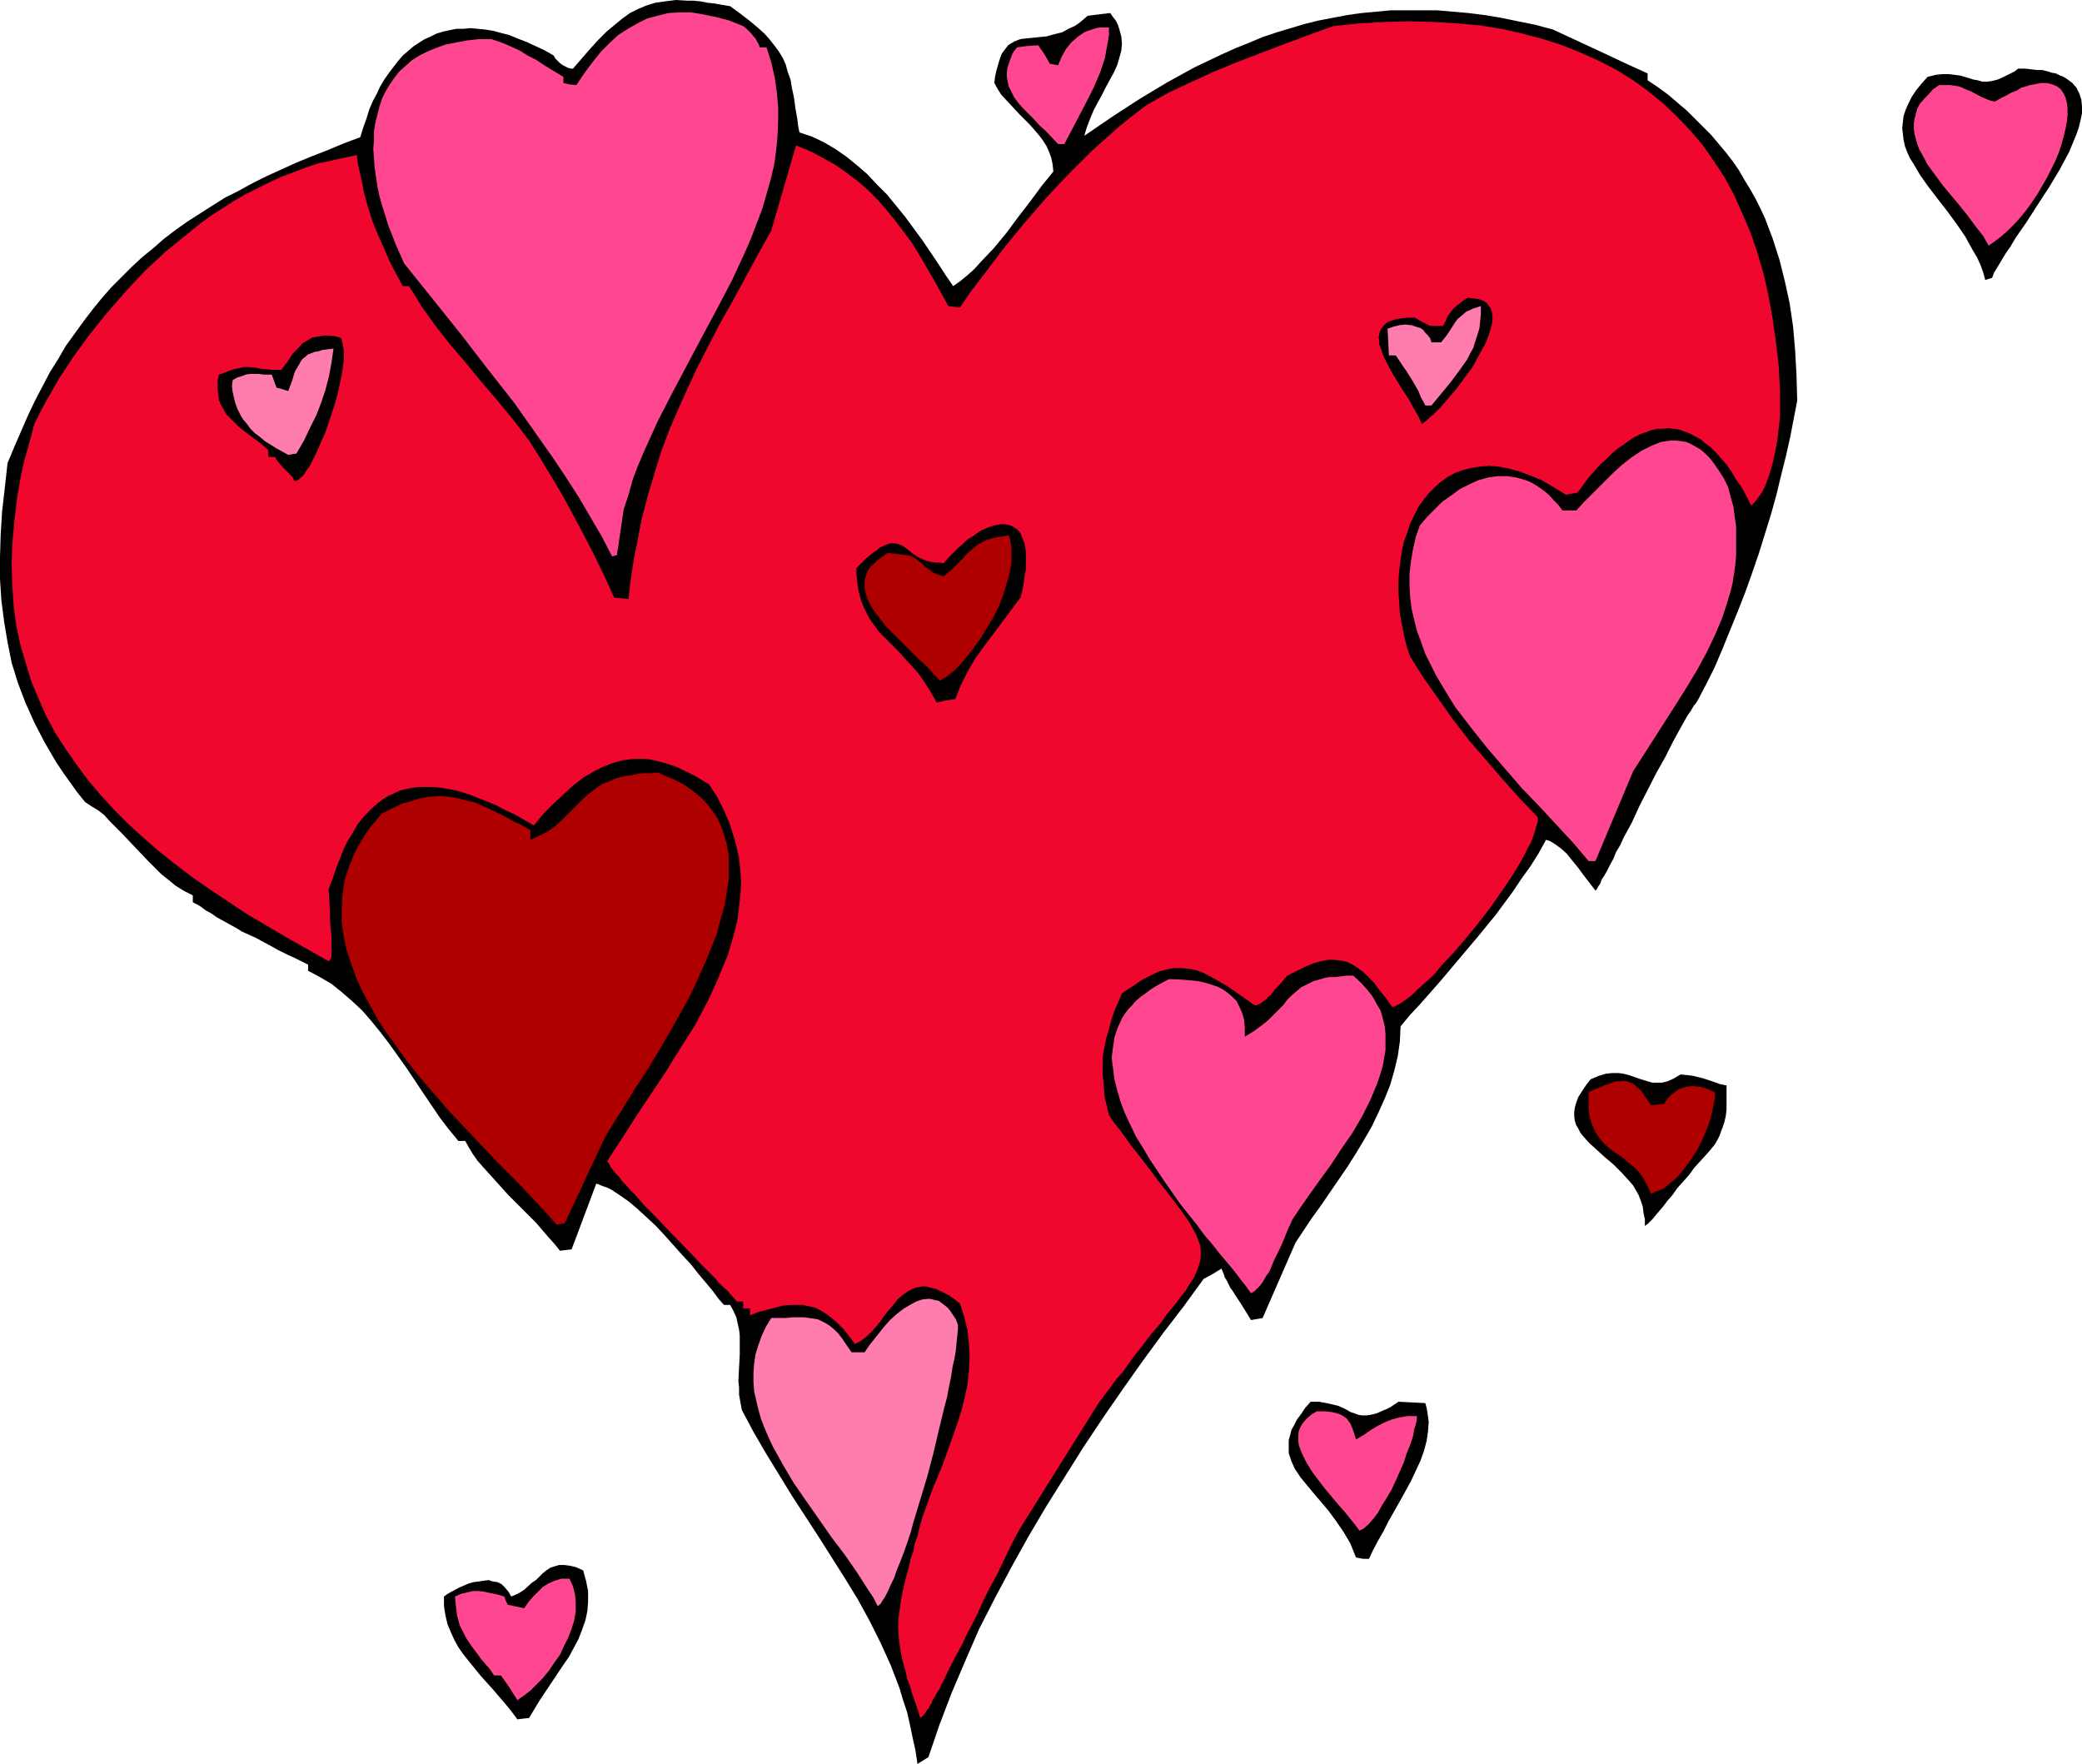 <?xml version="1.0" encoding="UTF-8" standalone="no"?>
<svg
   version="1.0"
   width="129.724mm"
   height="109.899mm"
   id="svg22"
   sodipodi:docname="Hearts 34.wmf"
   xmlns:inkscape="http://www.inkscape.org/namespaces/inkscape"
   xmlns:sodipodi="http://sodipodi.sourceforge.net/DTD/sodipodi-0.dtd"
   xmlns="http://www.w3.org/2000/svg"
   xmlns:svg="http://www.w3.org/2000/svg">
  <sodipodi:namedview
     id="namedview22"
     pagecolor="#ffffff"
     bordercolor="#000000"
     borderopacity="0.25"
     inkscape:showpageshadow="2"
     inkscape:pageopacity="0.0"
     inkscape:pagecheckerboard="0"
     inkscape:deskcolor="#d1d1d1"
     inkscape:document-units="mm" />
  <defs
     id="defs1">
    <pattern
       id="WMFhbasepattern"
       patternUnits="userSpaceOnUse"
       width="6"
       height="6"
       x="0"
       y="0" />
  </defs>
  <path
     style="fill:#000000;fill-opacity:1;fill-rule:evenodd;stroke:none"
     d="m 216.059,415.366 -0.485,-3.231 -0.646,-2.908 -0.646,-3.07 -0.646,-2.908 -0.97,-2.908 -0.808,-2.746 -2.101,-5.493 -2.424,-5.331 -2.586,-5.17 -2.747,-5.008 -3.07,-5.008 -6.141,-9.693 -6.302,-9.694 -3.07,-5.008 -3.07,-5.008 -2.909,-5.008 -2.747,-5.17 -0.323,-1.777 -0.323,-1.777 v -1.777 l -0.162,-1.454 0.162,-3.231 0.162,-3.07 v -2.908 -1.454 l -0.162,-1.454 -0.323,-1.454 -0.323,-1.454 -0.646,-1.454 -0.808,-1.454 h -1.454 l -1.293,-1.454 -1.293,-1.777 -1.616,-1.939 -1.778,-2.1 -1.778,-2.262 -2.101,-2.262 -4.04,-4.524 -2.101,-2.262 -2.262,-2.1 -2.101,-1.939 -2.101,-1.777 -2.101,-1.454 -1.939,-1.292 -0.97,-0.485 -0.97,-0.323 -0.808,-0.323 -0.808,-0.323 -5.818,15.51 -1.454,0.162 -1.293,0.162 -1.293,-1.616 -1.454,-1.616 -2.909,-3.393 -6.464,-6.462 -3.07,-3.393 -1.454,-1.616 -1.454,-1.616 -1.293,-1.454 -1.131,-1.616 -0.97,-1.616 -0.808,-1.454 h -1.616 l -2.262,-2.746 -2.101,-2.746 -4.04,-5.978 -3.878,-5.816 -4.04,-5.655 -2.101,-2.746 -2.101,-2.585 -2.101,-2.423 -2.424,-2.262 -2.424,-2.1 -2.424,-1.939 -2.747,-1.616 -2.747,-1.454 v -1.454 l -1.616,-0.808 -1.616,-0.808 -1.454,-0.646 -1.293,-0.646 -1.293,-0.646 -1.131,-0.646 -2.101,-1.131 -1.778,-0.969 -1.778,-0.808 -1.454,-0.646 -1.293,-0.808 -4.686,-2.585 -1.131,-0.808 -1.454,-0.808 -1.293,-0.969 -1.778,-0.969 v -1.616 l -1.939,-0.969 -2.101,-1.292 -1.778,-1.454 -1.616,-1.292 -3.232,-3.231 -3.07,-3.231 -2.909,-3.07 -2.909,-2.908 -1.293,-1.454 -1.454,-1.131 -1.616,-0.969 -1.454,-0.969 -1.939,-2.423 -1.616,-2.262 -1.616,-2.262 -1.616,-2.423 -2.747,-4.685 -2.424,-4.685 -2.101,-4.685 -1.778,-4.685 L 2.747,156.065 1.778,151.219 0.97,146.372 0.323,141.363 0,136.355 v -5.17 l 0.162,-5.331 0.323,-5.331 0.646,-5.655 0.646,-5.816 1.616,-3.877 1.616,-3.716 1.616,-3.716 1.616,-3.393 1.778,-3.393 1.778,-3.393 1.939,-3.07 1.778,-3.07 2.101,-2.908 2.101,-2.908 2.101,-2.746 2.101,-2.585 2.262,-2.585 2.424,-2.423 2.424,-2.423 2.424,-2.262 2.586,-2.1 2.586,-2.262 2.747,-2.1 2.747,-1.939 5.818,-3.716 3.07,-1.939 3.232,-1.616 3.232,-1.777 3.232,-1.616 3.555,-1.616 3.555,-1.616 3.555,-1.454 3.717,-1.454 3.878,-1.616 3.878,-1.454 0.646,-2.1 0.808,-2.262 0.646,-2.1 0.808,-1.939 0.97,-1.777 0.808,-1.777 0.97,-1.616 1.131,-1.616 2.101,-2.746 1.131,-1.292 1.293,-1.131 1.131,-0.969 1.454,-0.969 1.293,-0.808 1.454,-0.646 1.293,-0.646 1.616,-0.485 1.454,-0.323 1.616,-0.323 h 1.616 l 1.778,-0.162 1.616,0.162 1.778,0.162 1.939,0.323 1.778,0.485 1.939,0.485 1.939,0.808 2.101,0.808 2.101,0.969 2.101,0.969 2.262,1.292 0.323,0.646 0.646,0.646 0.485,0.485 0.646,0.485 0.646,0.323 0.646,0.323 0.646,0.162 h 0.485 l 2.101,-2.423 2.101,-2.423 1.939,-2.1 1.778,-1.777 1.939,-1.616 1.778,-1.454 1.778,-1.292 1.939,-0.969 1.939,-0.808 2.101,-0.646 2.262,-0.323 L 159.176,0 l 2.747,0.162 h 1.454 l 1.616,0.162 1.616,0.323 1.616,0.162 1.778,0.323 1.939,0.323 2.424,1.777 2.101,1.616 1.939,1.616 1.616,1.454 1.293,1.454 1.131,1.454 0.97,1.292 0.97,1.616 0.646,1.454 0.485,1.777 0.646,1.777 0.323,1.939 0.485,2.262 0.323,2.423 0.485,2.746 0.162,1.454 0.323,1.616 2.909,0.969 2.747,1.292 2.747,1.616 2.586,1.777 2.586,2.1 2.424,2.1 2.262,2.423 2.424,2.423 2.101,2.585 2.101,2.585 4.04,5.493 3.717,5.493 1.778,2.746 1.778,2.585 1.616,-1.131 1.778,-1.454 1.616,-1.454 1.454,-1.616 3.07,-3.231 3.07,-3.716 2.747,-3.716 2.747,-3.554 2.747,-3.716 2.747,-3.393 -0.162,-1.616 -0.323,-1.616 -0.485,-1.292 -0.646,-1.454 -0.808,-1.292 -0.97,-1.292 -2.101,-2.423 -2.424,-2.423 -2.101,-2.262 -2.262,-2.423 -0.808,-1.292 -0.808,-1.454 0.162,-1.454 0.323,-1.454 0.323,-1.131 0.323,-1.131 0.323,-0.969 0.323,-0.808 0.485,-0.646 0.485,-0.646 0.485,-0.646 0.485,-0.323 1.131,-0.646 1.293,-0.485 1.293,-0.162 1.616,-0.162 1.616,-0.162 1.616,-0.162 1.778,-0.485 1.939,-0.485 1.778,-0.969 1.131,-0.485 0.97,-0.646 0.97,-0.808 1.131,-0.969 2.586,-0.323 2.747,-0.323 0.646,0.969 0.646,0.808 0.485,0.969 0.323,0.969 0.485,1.777 0.162,1.777 -0.162,1.616 -0.485,1.777 -0.485,1.616 -0.808,1.777 -1.778,3.231 -0.97,1.939 -0.97,1.777 -0.97,1.777 -0.808,1.939 -0.808,2.1 -0.646,2.1 6.626,-4.524 6.464,-4.201 6.464,-3.877 6.464,-3.554 6.464,-3.07 3.232,-1.454 3.232,-1.292 3.07,-1.292 3.394,-1.131 3.232,-0.969 3.232,-0.969 3.232,-0.808 3.394,-0.646 3.394,-0.646 3.394,-0.485 3.555,-0.323 3.394,-0.323 h 3.555 3.555 3.717 l 3.717,0.323 3.717,0.323 3.878,0.485 3.878,0.646 3.878,0.808 4.04,0.808 4.202,1.131 11.15,5.17 5.494,2.585 5.656,2.585 v 1.616 l 2.424,1.616 2.424,1.777 2.262,1.939 2.101,1.777 1.939,1.939 1.939,1.939 1.939,1.939 1.616,1.939 1.778,2.1 1.616,2.1 1.454,2.1 1.293,2.262 1.293,2.1 1.293,2.262 1.131,2.262 1.131,2.423 1.778,4.685 1.616,5.008 1.293,5.17 1.131,5.17 0.808,5.493 0.485,5.655 0.323,5.816 0.162,5.978 -0.808,4.201 -0.808,4.201 -0.97,4.362 -1.131,4.524 -1.131,4.685 -1.293,4.685 -2.909,9.37 -1.616,4.685 -1.616,4.524 -1.778,4.524 -1.778,4.362 -1.778,4.362 -1.778,4.201 -1.939,3.877 -1.939,3.716 -0.485,0.808 -0.646,0.808 -0.646,1.131 -0.808,1.131 -0.808,1.454 -0.808,1.454 -0.808,1.454 -0.97,1.777 -1.778,3.554 -2.101,3.716 -4.04,7.916 -1.778,3.877 -1.939,3.554 -0.808,1.777 -0.97,1.616 -0.646,1.616 -0.808,1.454 -0.646,1.292 -0.646,1.131 -0.646,0.969 -0.323,0.969 -0.485,0.646 -0.323,0.646 -0.162,0.162 -0.162,0.162 -2.747,-3.554 -1.293,-1.777 -1.454,-1.777 -1.293,-1.616 -1.454,-1.292 -1.616,-1.131 -0.808,-0.485 -0.97,-0.323 -1.778,3.231 -1.939,3.07 -2.101,2.908 -1.939,2.908 -4.04,5.493 -4.363,5.331 -4.363,5.17 -4.363,5.17 -4.686,5.331 -2.424,2.585 -2.262,2.746 -0.162,3.554 -0.485,3.393 -0.808,3.393 -0.97,3.393 -1.293,3.231 -1.454,3.231 -1.616,3.393 -1.778,3.07 -1.939,3.231 -1.939,3.07 -4.202,6.139 -2.101,3.07 -2.101,2.908 -3.878,5.816 -7.757,17.771 -2.747,0.485 -0.97,-1.616 -0.808,-1.292 -0.808,-1.292 -0.646,-0.969 -0.646,-0.969 -0.485,-0.808 -0.485,-0.646 -0.323,-0.646 -0.485,-0.969 -0.485,-0.808 -0.323,-0.969 -0.485,-1.131 -2.101,1.292 -2.101,1.131 -4.686,6.462 -4.848,6.301 -4.848,6.624 -4.686,6.624 -4.686,6.785 -4.525,6.785 -4.363,6.947 -4.363,6.947 -4.202,7.109 -4.04,7.27 -3.878,7.27 -3.717,7.27 -3.232,7.432 -3.232,7.593 -2.909,7.593 -2.586,7.593 -1.293,0.808 z"
     id="path1" />
  <path
     style="fill:#000000;fill-opacity:1;fill-rule:evenodd;stroke:none"
     d="m 121.846,404.865 -1.454,-1.939 -1.454,-1.777 -2.909,-3.393 -2.909,-3.231 -2.747,-3.393 -1.293,-1.616 -1.131,-1.616 -0.97,-1.777 -0.808,-1.777 -0.808,-1.939 -0.485,-2.1 -0.323,-2.1 v -2.262 l 0.646,-0.485 0.808,-0.485 2.101,-1.131 2.262,-0.969 1.131,-0.323 1.293,-0.162 1.131,-0.162 1.131,-0.162 0.97,0.323 1.131,0.162 0.97,0.485 0.808,0.808 0.808,0.969 0.646,1.131 1.131,-0.485 0.97,-0.485 0.97,-0.646 1.778,-1.616 0.97,-0.646 1.616,-1.616 0.808,-0.646 0.97,-0.646 0.97,-0.323 1.131,-0.323 h 1.131 l 1.293,0.162 1.454,0.323 1.778,0.808 0.323,1.292 0.323,1.131 0.485,2.423 v 2.423 l -0.162,2.262 -0.485,2.262 -0.808,2.262 -0.808,2.1 -1.131,2.1 -1.131,2.1 -1.454,2.1 -5.494,8.239 -2.424,4.039 -1.454,0.162 z"
     id="path2" />
  <path
     style="fill:#ef072d;fill-opacity:1;fill-rule:evenodd;stroke:none"
     d="m 216.705,404.542 -0.646,-2.1 -0.646,-1.939 -0.646,-1.777 -0.485,-1.777 -0.646,-1.616 -0.323,-1.616 -0.808,-2.746 -0.485,-2.585 -0.323,-2.423 -0.162,-2.423 v -2.1 l 0.323,-2.262 0.323,-2.423 0.485,-2.423 0.646,-2.746 0.808,-2.908 0.323,-1.616 0.646,-1.777 0.323,-1.777 0.646,-1.777 0.485,-2.1 0.646,-2.262 2.262,-6.301 2.586,-6.301 2.262,-6.301 1.131,-3.231 0.97,-3.07 0.808,-3.231 0.646,-3.07 0.323,-3.231 0.162,-3.231 -0.162,-3.07 -0.323,-3.07 -0.808,-3.231 -0.97,-3.07 -1.454,-1.131 -1.131,-0.808 -1.293,-0.646 -0.97,-0.485 -1.131,-0.485 -0.97,-0.162 -0.97,-0.323 h -0.97 l -0.808,0.162 -0.808,0.162 -0.808,0.323 -0.646,0.323 -1.454,0.969 -1.293,1.131 -1.131,1.454 -1.293,1.454 -2.262,3.07 -1.293,1.454 -1.293,1.292 -1.293,0.969 -1.454,0.808 -1.454,-1.939 -1.293,-1.616 -1.454,-1.454 -1.293,-1.131 -1.293,-0.969 -1.293,-0.808 -1.293,-0.646 -1.454,-0.323 -1.454,-0.323 h -1.616 -1.454 l -1.616,0.162 -1.939,0.485 -1.778,0.485 -1.939,0.485 -2.101,0.808 v -1.616 h -1.616 v -1.616 h -1.454 l -0.485,-0.485 -0.485,-0.646 -0.646,-0.646 -0.646,-0.808 -0.97,-0.808 -0.97,-0.969 -0.97,-1.131 -1.131,-1.131 -2.262,-2.262 -2.586,-2.746 -5.333,-5.493 -2.586,-2.746 -2.586,-2.585 -2.262,-2.585 -1.131,-1.131 -0.97,-1.131 -0.97,-0.969 -0.808,-1.131 -0.808,-0.808 -0.646,-0.808 -0.485,-0.646 -0.323,-0.646 -0.323,-0.485 -0.162,-0.323 3.394,-5.17 3.394,-5.331 3.555,-5.331 3.555,-5.331 3.394,-5.493 3.394,-5.331 2.909,-5.493 1.293,-2.746 1.293,-2.908 1.131,-2.746 1.131,-2.746 0.808,-2.746 0.808,-2.908 0.646,-2.746 0.323,-2.746 0.323,-2.908 0.162,-2.908 -0.162,-2.746 -0.323,-2.908 -0.646,-2.908 -0.808,-2.908 -0.97,-2.908 -1.293,-2.908 -1.454,-2.908 -1.939,-2.908 -1.616,-0.969 -1.616,-0.969 -1.616,-0.808 -1.616,-0.808 -1.454,-0.646 -1.454,-0.485 -1.616,-0.485 -1.293,-0.323 -1.454,-0.323 -1.293,-0.162 h -1.293 -1.293 l -2.586,0.323 -2.424,0.646 -2.424,0.969 -2.262,1.131 -2.424,1.454 -2.262,1.777 -2.262,2.1 -2.262,2.1 -2.424,2.423 -2.262,2.746 -2.262,-1.292 -2.262,-1.292 -2.101,-0.969 -2.101,-1.131 -1.939,-0.808 -2.101,-0.808 -1.939,-0.808 -1.939,-0.646 -1.778,-0.485 -1.778,-0.323 -1.778,-0.323 -1.616,-0.162 h -3.394 l -1.454,0.162 -1.616,0.323 -1.454,0.323 -1.293,0.646 -1.454,0.646 -1.293,0.808 -1.293,0.969 -1.293,1.131 -1.131,1.131 -1.293,1.454 -1.131,1.454 -0.97,1.777 -1.131,1.777 -0.97,1.939 -0.808,2.1 -0.97,2.423 -0.808,2.423 -0.97,2.585 0.162,2.908 0.162,2.423 v 2.262 l 0.162,1.777 0.162,1.616 v 1.292 1.131 1.616 0.485 0.485 l -0.162,0.323 -0.162,0.323 -0.323,0.323 -4.848,-2.746 -4.848,-2.746 -4.686,-2.746 -4.686,-2.746 -4.363,-2.908 -4.363,-2.908 -4.202,-2.908 -4.04,-3.07 -3.878,-3.07 -3.717,-3.231 -3.555,-3.231 -3.232,-3.231 -3.232,-3.554 -2.909,-3.393 -2.747,-3.716 -2.586,-3.716 -2.424,-3.716 -2.101,-3.877 -1.778,-4.039 -1.778,-4.201 -1.293,-4.201 -1.293,-4.362 -0.97,-4.524 -0.646,-4.685 -0.323,-4.847 -0.162,-5.008 0.162,-5.008 0.485,-5.331 0.646,-5.493 0.97,-5.493 0.646,-2.908 0.808,-2.908 0.808,-2.908 0.808,-3.07 1.293,-2.585 1.454,-2.746 3.07,-5.331 3.394,-5.17 3.878,-5.331 4.04,-5.008 4.363,-5.008 4.525,-4.847 4.848,-4.524 2.586,-2.1 2.586,-2.1 2.586,-2.1 2.586,-1.939 2.747,-1.777 2.747,-1.777 2.747,-1.616 2.909,-1.454 2.909,-1.454 2.747,-1.292 3.07,-1.131 2.909,-1.131 2.909,-0.969 3.07,-0.646 2.909,-0.646 3.07,-0.646 0.323,2.423 0.485,2.1 0.485,2.1 0.323,1.939 0.97,3.554 1.131,3.554 1.454,3.554 1.616,3.554 0.808,1.939 0.97,1.939 1.131,2.1 1.131,2.1 h 1.454 l 1.454,2.262 1.454,2.423 3.232,4.524 3.555,4.524 3.717,4.362 3.717,4.524 3.878,4.524 3.717,4.524 3.555,4.685 2.747,4.362 2.747,4.524 2.586,4.362 2.424,4.524 2.424,4.524 2.424,4.685 2.424,5.008 2.262,5.008 3.394,0.323 0.323,-3.231 0.485,-3.393 0.485,-3.07 0.646,-3.07 1.131,-5.978 1.454,-5.493 1.616,-5.493 1.616,-5.17 1.939,-5.17 2.101,-4.847 2.262,-5.008 2.262,-4.847 2.586,-5.008 2.586,-5.008 2.909,-5.17 2.909,-5.331 3.07,-5.655 3.232,-5.816 5.818,-20.033 3.232,1.292 3.07,1.616 2.909,1.616 2.747,1.939 2.586,1.939 2.424,2.1 2.262,2.262 2.101,2.423 2.101,2.585 1.939,2.585 1.939,2.585 1.778,2.908 3.394,5.816 3.394,6.139 1.293,0.162 1.454,0.162 2.424,-3.554 2.586,-3.393 2.586,-3.393 2.424,-3.231 5.01,-6.139 5.171,-5.978 5.333,-5.655 2.747,-2.746 2.747,-2.746 3.07,-2.746 3.07,-2.746 3.394,-2.746 3.394,-2.585 5.171,-2.908 5.494,-2.585 5.333,-2.423 5.494,-2.262 10.989,-4.201 5.656,-2.1 5.818,-2.1 6.141,-0.646 5.979,-0.323 5.818,-0.162 5.656,0.162 5.494,0.323 5.494,0.485 5.01,0.808 5.01,1.131 4.848,1.292 4.525,1.454 4.363,1.777 4.363,1.939 4.04,2.1 3.878,2.423 3.555,2.585 3.555,2.908 3.232,3.07 3.07,3.231 2.909,3.393 2.586,3.716 2.586,3.877 2.262,4.201 1.939,4.362 1.939,4.524 1.616,4.685 1.454,5.008 1.131,5.008 0.97,5.331 0.808,5.655 0.646,5.655 0.323,5.978 v 6.139 l -0.323,2.746 -0.323,2.747 -0.485,2.746 -0.646,2.746 -0.808,2.746 -0.97,2.585 -0.646,1.292 -0.808,1.131 -0.808,1.131 -0.97,0.969 -1.131,-2.262 -1.131,-2.1 -1.293,-1.777 -1.131,-1.939 -1.131,-1.616 -1.293,-1.454 -1.131,-1.292 -1.293,-1.292 -1.293,-0.969 -1.131,-0.969 -1.293,-0.646 -1.131,-0.646 -1.293,-0.485 -1.293,-0.485 -1.293,-0.162 -1.293,-0.162 -1.293,0.162 h -1.293 l -1.454,0.323 -1.293,0.485 -1.293,0.485 -1.293,0.646 -1.293,0.808 -1.293,0.969 -1.454,0.969 -1.293,1.131 -1.293,1.292 -1.454,1.292 -1.293,1.454 -1.454,1.616 -1.293,1.777 -1.293,1.777 -2.747,0.485 -2.909,-1.777 -2.747,-1.616 -2.747,-1.131 -2.586,-0.969 -2.424,-0.646 -2.424,-0.485 -2.262,-0.162 -2.101,0.162 -2.101,0.323 -1.939,0.485 -1.778,0.646 -1.778,0.969 -1.616,1.131 -1.454,1.292 -1.454,1.454 -1.293,1.616 -1.131,1.616 -0.97,1.939 -0.97,1.939 -0.646,2.1 -0.808,2.1 -0.485,2.262 -0.323,2.262 -0.323,2.423 -0.162,2.423 v 2.585 l 0.162,2.423 0.162,2.585 0.485,2.585 0.485,2.585 0.646,2.585 0.808,2.423 3.07,4.847 3.394,4.847 3.555,5.008 3.717,4.847 4.04,4.685 4.04,4.685 4.04,4.524 4.202,4.362 v 0.969 l -0.323,1.131 -0.323,1.131 -0.485,1.454 -0.485,1.292 -0.808,1.454 -0.808,1.616 -0.97,1.777 -0.97,1.616 -1.131,1.777 -2.424,3.554 -2.586,3.716 -2.747,3.554 -2.909,3.554 -2.909,3.393 -2.909,3.07 -1.293,1.616 -1.293,1.292 -1.454,1.292 -1.293,1.131 -1.131,1.131 -1.131,0.969 -1.131,0.808 -0.97,0.646 -0.97,0.485 -0.808,0.323 -1.454,-2.1 -1.454,-1.777 -1.293,-1.777 -1.293,-1.292 -1.293,-1.292 -1.293,-0.969 -1.293,-0.808 -1.293,-0.646 -1.454,-0.323 -1.454,-0.162 h -1.616 l -1.616,0.323 -1.778,0.485 -1.939,0.808 -1.939,0.969 -2.262,1.131 -0.97,1.131 -0.97,1.131 -0.808,0.808 -0.646,0.808 -0.485,0.646 -0.646,0.485 -0.323,0.485 -0.485,0.323 -0.646,0.485 -0.485,0.323 -0.646,0.323 h -0.646 l -2.262,-1.616 -2.101,-1.454 -2.101,-1.454 -1.939,-1.131 -1.778,-0.969 -1.778,-0.969 -1.778,-0.646 -1.616,-0.323 -1.778,-0.162 h -1.778 l -1.778,0.323 -1.778,0.485 -2.101,0.969 -2.101,1.131 -2.101,1.454 -1.293,0.808 -1.131,0.808 -0.808,1.939 -0.808,1.777 -0.646,1.777 -0.485,1.777 -0.97,3.393 -0.646,3.231 -0.162,1.616 v 1.777 1.777 l 0.162,1.777 0.162,1.777 0.162,1.939 0.485,1.939 0.485,2.1 1.293,1.939 1.454,1.777 2.424,3.393 2.424,3.07 2.101,2.746 1.939,2.585 1.778,2.262 1.616,2.1 1.454,1.939 1.293,1.777 1.131,1.616 0.808,1.454 0.808,1.454 0.485,1.292 0.485,1.292 0.162,1.292 v 1.131 l -0.162,1.292 -0.323,1.131 -0.485,1.292 -0.646,1.454 -0.97,1.454 -0.97,1.616 -1.293,1.616 -1.454,1.939 -1.616,1.939 -1.616,2.262 -2.101,2.423 -2.101,2.746 -2.262,2.908 -2.424,3.393 -1.454,1.616 -1.293,1.777 -1.454,1.939 -1.454,1.939 -9.211,14.702 -9.211,14.702 -2.101,3.877 -1.778,3.716 -1.616,3.393 -1.778,3.231 -1.454,2.908 -1.293,2.908 -1.293,2.585 -1.293,2.423 -0.97,2.1 -1.131,2.1 -0.97,1.777 -0.808,1.616 -0.808,1.616 -0.646,1.454 -0.646,1.131 -0.485,1.131 -0.646,0.969 -0.485,0.969 -0.485,0.646 -0.162,0.646 -0.485,0.646 -0.162,0.485 -0.646,0.808 -0.323,0.485 -0.323,0.485 z"
     id="path3" />
  <path
     style="fill:#ff4791;fill-opacity:1;fill-rule:evenodd;stroke:none"
     d="m 121.846,400.341 -1.939,-3.07 -1.939,-2.746 h -1.616 l -0.97,-1.454 -1.131,-1.292 -0.97,-1.131 -0.808,-1.131 -1.454,-1.939 -1.293,-1.939 -0.97,-1.939 -0.485,-0.969 -0.323,-1.131 -0.323,-1.292 -0.162,-1.292 -0.162,-1.454 -0.162,-1.616 1.454,-0.646 1.454,-0.323 1.293,-0.323 h 1.454 l 1.293,0.162 1.454,0.323 1.616,0.323 1.616,0.485 0.323,0.969 0.485,0.969 3.878,0.808 0.97,-1.454 1.131,-1.292 1.131,-1.131 1.131,-1.131 1.293,-0.808 1.454,-0.646 1.616,-0.485 h 1.939 l 0.808,1.777 0.485,1.939 0.162,1.777 v 2.1 l -0.323,2.1 -0.646,2.1 -0.808,2.1 -0.97,1.939 -0.97,2.1 -1.293,1.777 -1.293,1.939 -1.454,1.777 -1.454,1.454 -1.454,1.454 -1.454,1.131 z"
     id="path4" />
  <path
     style="fill:#ff7caf;fill-opacity:1;fill-rule:evenodd;stroke:none"
     d="m 206.686,378.208 -0.97,-1.939 -1.293,-1.939 -2.586,-4.039 -2.909,-4.201 -3.07,-4.039 -5.979,-8.563 -2.909,-4.201 -2.586,-4.362 -2.424,-4.362 -0.97,-2.1 -0.97,-2.262 -0.808,-2.1 -0.646,-2.262 -0.485,-2.1 -0.485,-2.1 -0.162,-2.262 v -2.1 l 0.162,-2.262 0.323,-2.1 0.646,-2.1 0.808,-2.262 0.97,-2.1 1.293,-2.1 h 1.778 1.778 l 1.454,-0.162 h 2.747 l 1.131,0.162 1.131,0.162 0.97,0.162 0.97,0.485 0.97,0.485 0.97,0.646 0.97,0.808 0.97,0.969 0.97,1.292 0.97,1.454 1.131,1.616 h 3.07 l 0.97,-1.454 1.131,-1.454 1.293,-1.616 1.293,-1.616 1.293,-1.454 1.616,-1.454 1.454,-1.131 1.616,-0.969 1.454,-0.808 1.454,-0.485 1.616,-0.162 0.808,0.162 0.646,0.162 0.808,0.162 0.646,0.485 0.646,0.485 0.808,0.646 0.646,0.808 0.646,0.969 0.646,0.969 0.485,1.292 v 1.131 l -0.162,1.454 -0.162,1.616 -0.162,1.777 -0.323,1.939 -0.485,2.1 -0.323,2.262 -0.485,2.262 -0.485,2.585 -0.646,2.423 -1.293,5.331 -1.293,5.493 -1.454,5.493 -1.616,5.331 -1.616,5.331 -0.646,2.423 -0.808,2.423 -0.808,2.262 -0.808,2.1 -0.808,1.939 -0.646,1.939 -0.808,1.616 -0.646,1.454 -0.646,1.292 -0.646,0.969 -0.485,0.808 z"
     id="path5" />
  <path
     style="fill:#000000;fill-opacity:1;fill-rule:evenodd;stroke:none"
     d="m 320.937,367.06 -0.808,-0.162 -0.808,-0.162 -0.646,-1.616 -0.646,-1.616 -1.616,-2.746 -1.778,-2.585 -1.778,-2.423 -1.778,-2.1 -1.778,-2.1 -1.616,-1.939 -1.454,-1.777 -1.293,-1.939 -0.808,-1.777 -0.323,-0.969 -0.323,-0.969 v -0.969 -1.131 -0.969 l 0.323,-1.131 0.323,-1.292 0.646,-1.131 0.646,-1.292 0.97,-1.292 0.97,-1.454 1.293,-1.454 h 1.939 l 1.778,0.323 1.454,0.323 1.293,0.323 1.131,0.485 0.97,0.485 0.808,0.485 0.97,0.323 0.808,0.323 0.97,0.162 h 0.97 l 1.131,-0.162 1.293,-0.323 1.454,-0.646 0.808,-0.323 0.97,-0.485 0.97,-0.646 0.97,-0.646 3.07,0.162 3.232,0.162 0.323,1.131 0.162,0.969 0.323,2.262 -0.162,2.262 -0.323,2.262 -0.646,2.423 -0.808,2.262 -1.131,2.423 -1.131,2.423 -2.586,4.685 -2.747,4.847 -1.131,2.262 -1.293,2.262 -1.131,2.1 -0.97,2.1 z"
     id="path6" />
  <path
     style="fill:#ff4791;fill-opacity:1;fill-rule:evenodd;stroke:none"
     d="m 320.129,360.437 -0.323,-0.485 -0.485,-0.646 -1.293,-1.616 -1.293,-1.616 -1.454,-1.616 -3.232,-3.877 -1.616,-2.1 -1.454,-1.939 -1.293,-2.1 -0.97,-1.939 -0.485,-1.131 -0.323,-0.969 -0.162,-0.969 v -0.808 -0.969 l 0.162,-0.808 0.323,-0.808 0.485,-0.808 0.646,-0.808 0.646,-0.646 0.97,-0.808 1.131,-0.646 h 1.939 l 1.454,0.162 1.454,0.323 1.131,0.485 0.485,0.323 0.646,0.485 0.323,0.485 0.485,0.646 0.323,0.808 0.323,0.808 0.323,0.969 0.323,1.131 1.939,-1.131 1.616,-1.131 1.616,-0.969 1.616,-0.808 1.616,-0.646 1.778,-0.485 1.939,-0.323 h 1.131 1.131 l -0.162,1.454 -0.485,1.616 -0.323,1.777 -0.646,1.939 -0.808,1.939 -0.646,2.1 -1.939,4.362 -0.97,2.1 -1.131,1.939 -1.131,1.777 -0.97,1.777 -1.131,1.454 -1.131,1.292 -1.131,0.969 z"
     id="path7" />
  <path
     style="fill:#ff4791;fill-opacity:1;fill-rule:evenodd;stroke:none"
     d="m 294.596,304.537 -1.131,-1.616 -1.293,-1.616 -1.454,-1.939 -1.616,-1.939 -1.778,-2.1 -1.778,-2.262 -1.939,-2.262 -1.778,-2.423 -3.878,-4.847 -3.717,-5.331 -3.555,-5.331 -1.616,-2.746 -1.616,-2.585 -1.293,-2.746 -1.293,-2.746 -0.97,-2.585 -0.808,-2.746 -0.646,-2.585 -0.323,-2.585 -0.323,-2.423 0.323,-2.585 0.323,-2.262 0.808,-2.423 0.485,-0.969 0.485,-1.131 0.646,-0.969 0.808,-1.131 0.97,-0.969 0.808,-0.969 1.131,-0.969 1.131,-0.808 1.293,-0.969 1.293,-0.808 1.454,-0.808 1.616,-0.808 3.394,0.162 3.394,0.323 1.454,0.323 1.616,0.485 1.454,0.485 1.293,0.646 1.131,0.808 1.131,0.969 0.97,0.969 0.646,1.292 0.646,1.454 0.485,1.616 0.162,1.939 v 2.1 l 2.101,-1.292 1.778,-1.292 1.616,-1.292 1.293,-1.292 1.131,-1.131 1.131,-1.131 0.97,-1.292 0.97,-0.969 1.131,-0.969 1.131,-0.969 1.293,-0.646 1.616,-0.808 1.778,-0.485 0.97,-0.323 1.131,-0.162 h 1.293 l 1.293,-0.162 1.293,-0.162 h 1.616 l 1.778,1.616 1.454,1.616 1.293,1.616 0.97,1.777 0.97,1.616 0.485,1.777 0.485,1.939 0.162,1.777 v 1.939 1.939 l -0.323,1.777 -0.323,1.939 -0.646,2.1 -0.646,1.939 -0.808,1.939 -0.808,1.939 -1.939,3.877 -2.262,3.877 -2.586,3.716 -2.424,3.716 -2.586,3.554 -2.424,3.393 -2.262,3.231 -0.97,1.454 -0.97,1.454 -0.323,0.808 -0.485,0.969 -0.485,1.131 -0.485,1.292 -1.131,2.585 -1.293,2.585 -1.131,2.746 -0.808,1.131 -0.646,1.131 -0.646,0.969 -0.808,0.808 -0.646,0.646 z"
     id="path8" />
  <path
     style="fill:#af0000;fill-opacity:1;fill-rule:evenodd;stroke:none"
     d="m 131.057,288.382 -2.101,-2.423 -2.262,-2.423 -2.424,-2.585 -2.424,-2.585 -5.333,-5.331 -5.333,-5.655 -5.494,-5.816 -5.171,-5.978 -2.586,-3.07 -2.424,-3.07 -2.262,-3.231 -2.262,-3.07 -2.101,-3.231 -1.778,-3.231 -1.778,-3.231 -1.454,-3.231 -1.131,-3.231 -1.131,-3.231 -0.646,-3.231 -0.485,-3.231 v -3.231 l 0.162,-3.231 0.485,-3.393 0.97,-3.07 0.646,-1.616 0.646,-1.616 0.808,-1.616 0.97,-1.616 0.97,-1.616 1.131,-1.616 1.293,-1.454 1.293,-1.616 2.586,-1.292 2.424,-1.131 2.262,-0.646 2.262,-0.646 2.101,-0.323 2.101,-0.162 1.939,0.162 1.939,0.323 1.939,0.485 2.101,0.485 1.939,0.808 2.101,0.969 2.101,0.969 2.424,1.292 1.131,0.646 1.131,0.485 2.586,1.454 v 2.262 l 2.101,-0.969 1.939,-0.969 1.616,-1.131 1.454,-1.292 2.586,-2.585 2.586,-2.585 1.454,-1.292 1.454,-1.131 1.616,-1.131 2.101,-0.808 0.97,-0.485 1.131,-0.323 1.293,-0.323 1.454,-0.162 1.293,-0.323 1.616,-0.162 h 1.616 l 1.778,-0.162 1.778,0.808 1.616,0.646 1.616,0.808 1.454,0.808 1.293,0.969 1.293,0.969 1.131,0.969 0.97,0.969 0.97,1.131 0.808,1.131 0.808,1.131 0.646,1.292 0.485,1.131 0.485,1.292 0.808,2.746 0.485,2.746 v 2.747 2.908 l -0.485,3.07 -0.485,3.07 -0.97,3.231 -0.808,3.231 -1.293,3.231 -1.293,3.231 -1.454,3.231 -1.454,3.231 -1.616,3.231 -3.555,6.301 -3.555,6.139 -1.778,2.908 -1.778,2.747 -1.778,2.746 -0.808,1.292 -0.808,1.292 -1.454,2.423 -1.454,2.262 -1.293,2.1 -1.131,1.939 -4.686,10.017 -4.686,10.017 z"
     id="path9" />
  <path
     style="fill:#000000;fill-opacity:1;fill-rule:evenodd;stroke:none"
     d="m 387.355,288.705 v -1.616 l -0.323,-1.454 -0.162,-1.454 -0.485,-1.454 -0.485,-1.292 -0.646,-1.131 -0.646,-1.131 -0.97,-1.131 -1.778,-1.939 -1.939,-1.939 -1.939,-1.616 -1.939,-1.777 -1.778,-1.616 -1.454,-1.616 -0.646,-0.808 -0.485,-0.969 -0.485,-0.808 -0.323,-0.969 -0.162,-1.131 v -0.969 l 0.162,-1.131 0.323,-1.131 0.485,-1.292 0.808,-1.292 0.97,-1.454 1.131,-1.454 1.939,-0.808 1.616,-0.485 1.454,-0.162 h 1.616 l 1.131,0.162 1.293,0.323 2.262,0.808 2.101,0.646 1.131,0.323 h 1.131 1.131 l 1.293,-0.323 1.454,-0.646 0.808,-0.485 0.808,-0.485 1.616,0.162 1.293,0.162 2.586,0.646 2.424,0.808 1.293,0.485 1.616,0.323 v 1.131 1.131 3.393 l -0.162,1.454 -0.323,1.454 -0.485,1.454 -0.323,0.808 -0.323,0.969 -0.485,0.969 -0.646,1.131 -1.616,1.939 -1.616,1.777 -1.616,1.777 -1.293,1.777 -1.454,1.616 -1.293,1.454 -1.131,1.616 -1.131,1.292 -0.97,1.292 -0.97,1.131 -0.808,0.969 -0.808,0.969 -0.646,0.646 -0.485,0.485 -0.485,0.323 z"
     id="path10" />
  <path
     style="fill:#af0000;fill-opacity:1;fill-rule:evenodd;stroke:none"
     d="m 388.809,281.111 -0.485,-1.131 -0.485,-0.969 -0.97,-1.777 -1.131,-1.454 -1.293,-1.292 -1.293,-0.969 -1.293,-1.131 -1.293,-0.808 -1.293,-0.969 -1.131,-0.969 -0.97,-0.969 -0.97,-1.292 -0.808,-1.454 -0.646,-1.616 -0.323,-0.969 -0.162,-0.969 -0.162,-1.131 v -1.292 -1.292 -1.454 l 1.293,-0.646 1.293,-0.485 0.485,-0.162 0.485,-0.323 1.131,-0.323 0.808,-0.323 0.97,-0.323 h 0.97 l 0.808,-0.162 0.808,0.162 0.808,0.323 0.808,0.323 0.646,0.646 0.97,0.808 0.646,0.969 0.808,1.131 0.97,1.454 1.454,-0.162 1.616,-0.162 0.485,-0.808 0.485,-0.646 0.646,-0.646 0.646,-0.485 0.646,-0.485 0.646,-0.485 1.616,-0.485 1.616,-0.162 1.778,0.162 1.616,0.485 1.778,0.808 v 1.454 l -0.323,1.616 -0.323,1.616 -0.485,1.939 -0.646,1.777 -0.808,1.939 -0.808,1.777 -0.97,1.777 -1.131,1.777 -1.293,1.777 -1.131,1.454 -1.293,1.454 -1.454,1.131 -1.293,1.131 -1.616,0.646 z"
     id="path11" />
  <path
     style="fill:#ff4791;fill-opacity:1;fill-rule:evenodd;stroke:none"
     d="m 374.104,202.756 -3.555,-4.201 -4.04,-4.362 -4.04,-4.362 -4.202,-4.362 -4.04,-4.685 -4.04,-4.685 -3.717,-4.685 -3.717,-4.847 -1.616,-2.585 -1.454,-2.423 -1.454,-2.423 -1.293,-2.585 -1.293,-2.585 -0.97,-2.746 -0.97,-2.585 -0.646,-2.585 -0.646,-2.746 -0.323,-2.746 -0.162,-2.746 v -2.746 l 0.323,-2.746 0.485,-2.908 0.646,-2.908 0.97,-2.746 1.778,-2.1 1.778,-1.777 1.778,-1.777 2.101,-1.454 1.939,-1.454 2.262,-1.131 2.101,-0.969 2.262,-0.646 2.262,-0.323 h 2.262 l 2.262,0.323 1.131,0.323 1.131,0.323 1.131,0.485 1.131,0.646 0.97,0.646 1.131,0.808 1.131,0.969 0.97,1.131 1.131,1.131 0.97,1.292 h 3.232 l 1.939,-2.1 2.101,-2.1 4.363,-4.362 2.262,-2.1 2.262,-1.777 2.424,-1.616 2.262,-1.131 1.131,-0.485 1.293,-0.485 1.131,-0.162 1.131,-0.162 h 1.131 l 1.293,0.162 1.131,0.162 1.131,0.485 1.131,0.646 1.131,0.646 1.131,0.969 1.131,1.131 0.97,1.292 1.131,1.616 1.131,1.777 0.97,1.939 0.646,2.423 0.646,2.262 0.323,2.423 0.323,2.262 v 2.262 2.262 2.262 l -0.162,2.1 -0.323,2.262 -0.323,2.1 -0.485,2.1 -0.646,2.1 -1.293,4.039 -1.778,4.201 -1.939,4.039 -2.101,3.877 -2.424,4.039 -2.424,3.877 -5.171,8.078 -2.586,4.039 -2.586,4.039 -8.888,21.164 z"
     id="path12" />
  <path
     style="fill:#000000;fill-opacity:1;fill-rule:evenodd;stroke:none"
     d="m 220.584,165.436 -1.454,-2.585 -1.454,-2.262 -1.454,-2.1 -1.616,-1.777 -1.616,-1.777 -1.454,-1.616 -3.07,-3.07 -1.454,-1.454 -1.293,-1.777 -1.131,-1.616 -0.97,-1.939 -0.808,-1.939 -0.646,-2.423 -0.162,-1.131 -0.162,-1.292 -0.162,-1.454 v -1.454 l 1.131,-1.131 0.97,-0.969 0.97,-0.808 0.97,-0.808 0.808,-0.485 0.646,-0.646 0.808,-0.323 0.646,-0.323 0.485,-0.162 0.485,-0.162 h 1.131 l 0.808,0.162 0.808,0.323 0.808,0.485 0.808,0.646 0.97,0.808 0.97,0.646 1.293,0.646 1.293,0.485 1.778,0.323 h 0.97 l 0.97,0.162 1.131,-1.292 1.293,-1.292 1.131,-1.131 1.131,-0.969 0.97,-0.969 1.131,-0.646 1.131,-0.808 0.97,-0.646 1.131,-0.485 0.808,-0.323 0.97,-0.323 0.97,-0.162 0.808,-0.162 h 0.808 l 0.808,0.162 0.646,0.162 0.646,0.323 0.485,0.323 0.646,0.485 0.485,0.646 0.323,0.808 0.323,0.808 0.323,0.808 0.162,0.969 0.162,1.131 v 1.292 1.292 1.454 l -0.323,1.454 -0.162,1.616 -0.323,1.777 -0.485,1.777 -4.202,5.655 -4.363,5.816 -2.101,2.908 -1.778,3.07 -1.616,3.231 -1.293,3.231 -2.262,0.323 z"
     id="path13" />
  <path
     style="fill:#af0000;fill-opacity:1;fill-rule:evenodd;stroke:none"
     d="m 221.392,160.266 -1.454,-1.454 -1.616,-1.777 -0.97,-0.969 -0.97,-0.808 -1.939,-1.939 -3.878,-3.877 -1.939,-1.939 -1.616,-2.1 -1.454,-1.939 -1.131,-2.1 -0.323,-0.969 -0.323,-0.969 -0.162,-0.969 v -0.969 -0.969 l 0.323,-0.969 0.323,-0.969 0.646,-0.969 0.808,-0.808 0.808,-0.808 1.131,-0.808 1.293,-0.969 1.778,0.162 1.293,0.162 1.293,0.162 0.97,0.162 0.808,0.323 0.646,0.485 1.131,0.808 0.97,0.969 1.131,0.808 0.646,0.485 0.646,0.323 0.97,0.323 0.97,0.323 1.131,-0.969 0.97,-0.808 0.97,-0.969 0.808,-0.808 0.808,-0.808 0.646,-0.808 1.454,-1.292 1.454,-1.131 0.97,-0.485 0.97,-0.485 0.97,-0.323 1.293,-0.323 1.293,-0.162 1.616,-0.323 0.323,0.969 0.162,1.131 0.162,0.969 v 1.131 2.262 l -0.485,2.585 -0.646,2.423 -0.808,2.585 -0.97,2.585 -1.293,2.585 -1.454,2.423 -1.454,2.423 -1.616,2.262 -1.616,2.1 -1.616,1.939 -1.616,1.616 -1.616,1.292 z"
     id="path14" />
  <path
     style="fill:#ff4791;fill-opacity:1;fill-rule:evenodd;stroke:none"
     d="m 144.147,131.024 -2.424,-4.685 -2.747,-4.685 -2.747,-4.685 -2.909,-4.524 -2.909,-4.362 -3.07,-4.362 -6.141,-8.724 -6.464,-8.239 -6.464,-8.401 -13.09,-16.317 -1.939,-4.362 -1.778,-4.524 -1.454,-4.685 -0.646,-2.262 -0.485,-2.262 -0.323,-2.262 -0.323,-2.1 -0.162,-2.262 -0.162,-2.262 0.162,-2.1 v -2.1 l 0.323,-1.939 0.485,-1.939 0.485,-1.939 0.646,-1.939 0.808,-1.616 0.97,-1.616 1.131,-1.616 1.131,-1.454 1.454,-1.292 1.454,-1.292 1.778,-1.131 1.939,-0.969 1.939,-0.808 2.262,-0.808 2.424,-0.485 2.586,-0.485 2.909,-0.323 h 2.909 l 2.424,0.808 2.262,0.969 2.101,0.969 1.778,1.131 1.939,0.969 1.939,1.292 2.101,1.292 2.424,1.454 v 1.454 l 1.454,0.323 1.616,0.162 1.939,-2.908 1.939,-2.585 1.939,-2.423 1.939,-1.939 2.101,-1.939 2.262,-1.454 2.262,-1.292 2.262,-1.131 2.424,-0.646 2.586,-0.646 2.586,-0.162 h 2.747 l 2.909,0.485 3.07,0.646 3.07,0.808 3.232,1.292 0.646,0.485 0.485,0.485 0.808,0.808 0.485,0.646 0.485,0.485 0.485,0.969 0.323,0.485 0.162,0.646 h 1.616 l 1.131,3.554 0.808,3.554 0.485,3.393 0.323,3.554 v 3.393 l -0.162,3.554 -0.323,3.393 -0.485,3.393 -0.808,3.393 -0.97,3.393 -0.97,3.393 -1.293,3.393 -1.293,3.393 -1.454,3.393 -3.07,6.624 -3.555,6.785 -3.555,6.624 -7.11,13.409 -3.394,6.624 -3.07,6.785 -1.454,3.393 -1.293,3.393 -0.97,3.554 -1.131,3.393 -1.616,10.824 z"
     id="path15" />
  <path
     style="fill:#000000;fill-opacity:1;fill-rule:evenodd;stroke:none"
     d="m 69.326,113.252 -0.485,-0.969 -0.808,-0.808 -1.293,-1.292 -1.131,-1.292 -0.485,-0.646 -0.323,-0.646 h -1.616 v -1.616 l -2.262,-1.939 -2.424,-1.777 -2.262,-1.777 -0.97,-0.969 -0.97,-0.969 -0.97,-0.969 -0.646,-1.131 -0.646,-1.131 -0.485,-1.131 -0.162,-1.454 -0.162,-1.292 v -1.616 l 0.323,-1.616 1.454,-0.485 1.131,-0.485 0.97,-0.323 0.97,-0.162 0.646,-0.162 0.808,-0.162 h 1.293 l 1.454,0.162 1.616,0.323 h 0.808 l 1.131,0.162 h 1.131 1.293 l 1.454,-1.939 1.293,-1.939 1.454,-1.454 0.646,-0.808 0.808,-0.485 1.616,-0.969 0.97,-0.162 0.97,-0.162 0.97,-0.162 h 1.293 l 1.131,0.162 1.293,0.323 0.323,0.485 0.162,0.808 0.162,0.808 0.162,0.969 v 2.1 l -0.323,2.585 -0.485,2.585 -0.646,2.908 -0.808,2.908 -0.97,2.908 -0.97,2.908 -1.131,2.585 -1.131,2.585 -1.131,2.262 -0.485,0.969 -0.646,0.808 -0.485,0.808 -0.485,0.646 -0.646,0.485 -0.323,0.323 -0.485,0.323 z"
     id="path16" />
  <path
     style="fill:#ff7caf;fill-opacity:1;fill-rule:evenodd;stroke:none"
     d="m 67.872,107.113 -2.909,-1.616 -2.586,-1.616 -1.131,-0.969 -1.293,-0.969 -0.97,-0.969 -0.808,-1.131 -0.97,-1.131 -0.646,-1.131 -0.646,-1.292 -0.485,-1.292 -0.323,-1.292 -0.323,-1.454 -0.162,-1.292 0.162,-1.454 1.131,-0.646 1.131,-0.323 0.808,-0.323 0.97,-0.162 h 0.97 1.131 l 1.293,0.162 h 1.778 l 1.131,3.07 1.293,0.323 1.454,0.485 0.485,-1.292 0.485,-1.292 0.323,-1.131 0.323,-0.969 0.485,-0.808 0.485,-0.808 0.323,-0.646 0.485,-0.646 0.646,-0.485 0.485,-0.485 0.808,-0.323 0.808,-0.323 0.97,-0.162 0.97,-0.323 1.293,-0.162 1.293,-0.162 -0.485,3.393 -0.646,3.393 -0.808,3.07 -0.97,2.908 -1.131,2.908 -1.454,2.908 -1.454,3.07 -1.778,3.07 -0.97,0.162 z"
     id="path17" />
  <path
     style="fill:#000000;fill-opacity:1;fill-rule:evenodd;stroke:none"
     d="m 334.835,99.843 -0.808,-1.777 -1.131,-1.939 -1.131,-2.1 -1.293,-1.939 -2.586,-4.201 -1.131,-2.1 -0.97,-1.939 -0.646,-1.939 -0.323,-0.808 v -0.808 l -0.162,-0.808 0.162,-0.808 0.162,-0.646 0.323,-0.646 0.485,-0.646 0.485,-0.485 0.646,-0.485 0.97,-0.323 1.131,-0.323 1.131,-0.162 1.454,-0.162 h 1.616 l 0.808,0.485 0.808,0.485 1.293,0.646 0.646,0.323 h 0.808 0.97 1.293 l 0.646,-1.292 0.485,-1.131 0.646,-0.808 0.485,-0.646 0.646,-0.646 0.646,-0.485 0.97,-0.808 1.293,-0.808 1.454,0.162 1.131,0.162 0.97,0.323 0.808,0.485 0.485,0.646 0.485,0.646 0.323,0.808 0.162,0.969 v 0.969 l -0.162,1.131 -0.323,1.131 -0.323,1.131 -0.485,1.292 -0.485,1.131 -1.454,2.585 -1.454,2.746 -1.939,2.585 -1.778,2.423 -1.939,2.262 -1.778,2.1 -0.97,0.969 -0.808,0.808 -0.808,0.646 -0.646,0.646 -0.808,0.646 z"
     id="path18" />
  <path
     style="fill:#ff7caf;fill-opacity:1;fill-rule:evenodd;stroke:none"
     d="m 335.643,95.481 -0.485,-0.969 -0.485,-0.808 -0.646,-1.616 -0.646,-1.131 -0.646,-1.131 -0.808,-1.292 -0.808,-1.292 -0.485,-0.646 -0.646,-0.969 -0.646,-0.969 -0.646,-0.969 h -1.616 l -0.162,-3.231 -0.162,-3.07 1.454,-0.485 1.293,-0.323 1.454,-0.162 1.454,0.162 1.454,0.485 0.646,0.162 0.646,0.485 0.485,0.646 0.646,0.646 0.485,0.646 0.323,0.969 h 2.262 l 1.293,-1.616 0.97,-1.454 0.808,-1.292 0.808,-1.131 0.97,-0.808 1.131,-0.969 0.808,-0.323 0.646,-0.323 0.97,-0.323 0.97,-0.323 v 1.777 l -0.162,1.777 -0.162,1.616 -0.485,1.616 -0.485,1.454 -0.485,1.616 -0.808,1.454 -0.646,1.292 -1.939,2.746 -1.939,2.585 -2.262,2.746 -2.262,2.746 z"
     id="path19" />
  <path
     style="fill:#000000;fill-opacity:1;fill-rule:evenodd;stroke:none"
     d="m 467.508,65.916 -0.485,-1.777 -0.646,-1.777 -0.808,-1.777 -0.97,-1.616 -1.778,-3.231 -2.101,-3.07 -2.262,-3.07 -2.262,-2.908 -2.101,-2.746 -1.939,-2.746 -1.616,-2.746 -0.808,-1.292 -0.646,-1.454 -0.485,-1.292 -0.323,-1.454 -0.162,-1.454 -0.162,-1.292 0.162,-1.454 0.162,-1.454 0.485,-1.454 0.646,-1.454 0.808,-1.616 0.97,-1.454 1.293,-1.616 1.454,-1.616 1.939,-0.485 1.616,-0.162 h 1.454 l 1.293,0.162 1.293,0.162 1.131,0.323 2.101,0.646 0.97,0.162 1.131,0.323 h 1.131 l 1.131,-0.162 1.293,-0.323 1.454,-0.646 1.616,-0.808 0.97,-0.485 0.808,-0.646 h 1.616 l 1.454,0.162 1.293,0.162 h 1.293 l 1.293,0.323 0.97,0.323 0.97,0.162 0.97,0.485 0.808,0.323 0.808,0.485 1.293,0.969 0.97,1.131 0.646,1.292 0.485,1.454 0.162,1.616 v 1.616 l -0.323,1.616 -0.485,1.939 -0.646,1.777 -0.808,1.939 -0.808,1.939 -1.131,2.1 -1.131,2.1 -2.424,4.039 -2.747,4.201 -2.586,4.039 -2.586,3.716 -1.131,1.939 -1.131,1.616 -0.97,1.616 -0.97,1.616 -0.808,1.292 -0.485,1.292 z"
     id="path20" />
  <path
     style="fill:#ff4791;fill-opacity:1;fill-rule:evenodd;stroke:none"
     d="m 468.316,57.838 -1.293,-2.262 -1.778,-2.262 -1.778,-2.423 -1.939,-2.423 -4.04,-4.847 -1.778,-2.423 -1.778,-2.423 -1.293,-2.423 -0.646,-1.131 -0.485,-1.292 -0.323,-1.131 -0.323,-1.292 -0.162,-1.131 V 29.08 l 0.162,-1.131 0.323,-1.131 0.323,-1.292 0.646,-1.131 0.97,-1.131 0.97,-0.969 1.131,-1.292 1.454,-0.969 h 1.454 1.131 l 1.131,0.162 0.97,0.162 0.808,0.323 0.646,0.323 1.293,0.485 2.424,1.292 1.454,0.646 0.97,0.323 0.808,0.162 1.454,-0.808 1.293,-0.646 1.131,-0.646 1.293,-0.485 0.97,-0.646 1.131,-0.323 0.97,-0.323 0.97,-0.162 1.616,-0.323 h 1.454 l 1.293,0.323 1.131,0.485 0.808,0.646 0.646,0.969 0.485,0.969 0.323,1.292 0.162,1.292 v 1.616 l -0.162,1.454 -0.323,1.777 -0.485,1.939 -0.485,1.777 -0.646,1.939 -0.808,1.939 -0.97,1.939 -0.97,1.939 -1.131,1.939 -1.131,1.939 -1.293,1.939 -1.293,1.777 -1.293,1.616 -1.454,1.616 -1.454,1.454 -1.616,1.454 -1.454,1.131 z"
     id="path21" />
  <path
     style="fill:#ff4791;fill-opacity:1;fill-rule:evenodd;stroke:none"
     d="m 249.187,33.927 -2.909,-3.07 -1.454,-1.292 -1.293,-1.454 -1.293,-1.292 -1.293,-1.292 -1.131,-1.292 -0.97,-1.292 -0.646,-1.292 -0.646,-1.292 -0.323,-1.454 -0.162,-1.292 0.162,-1.616 0.485,-1.454 0.646,-1.777 0.485,-0.808 0.646,-0.808 2.424,-0.323 2.586,-0.162 1.454,2.1 1.293,2.262 0.97,0.162 0.97,0.162 0.808,-1.939 0.97,-1.777 1.293,-1.616 1.454,-1.292 1.616,-1.131 0.808,-0.323 0.97,-0.323 0.97,-0.323 0.97,-0.162 h 0.97 1.131 v 1.777 l -0.323,1.939 -0.323,1.777 -0.323,1.777 -1.131,3.393 -1.454,3.393 -1.616,3.231 -1.778,3.393 -3.555,6.785 z"
     id="path22" />
</svg>

